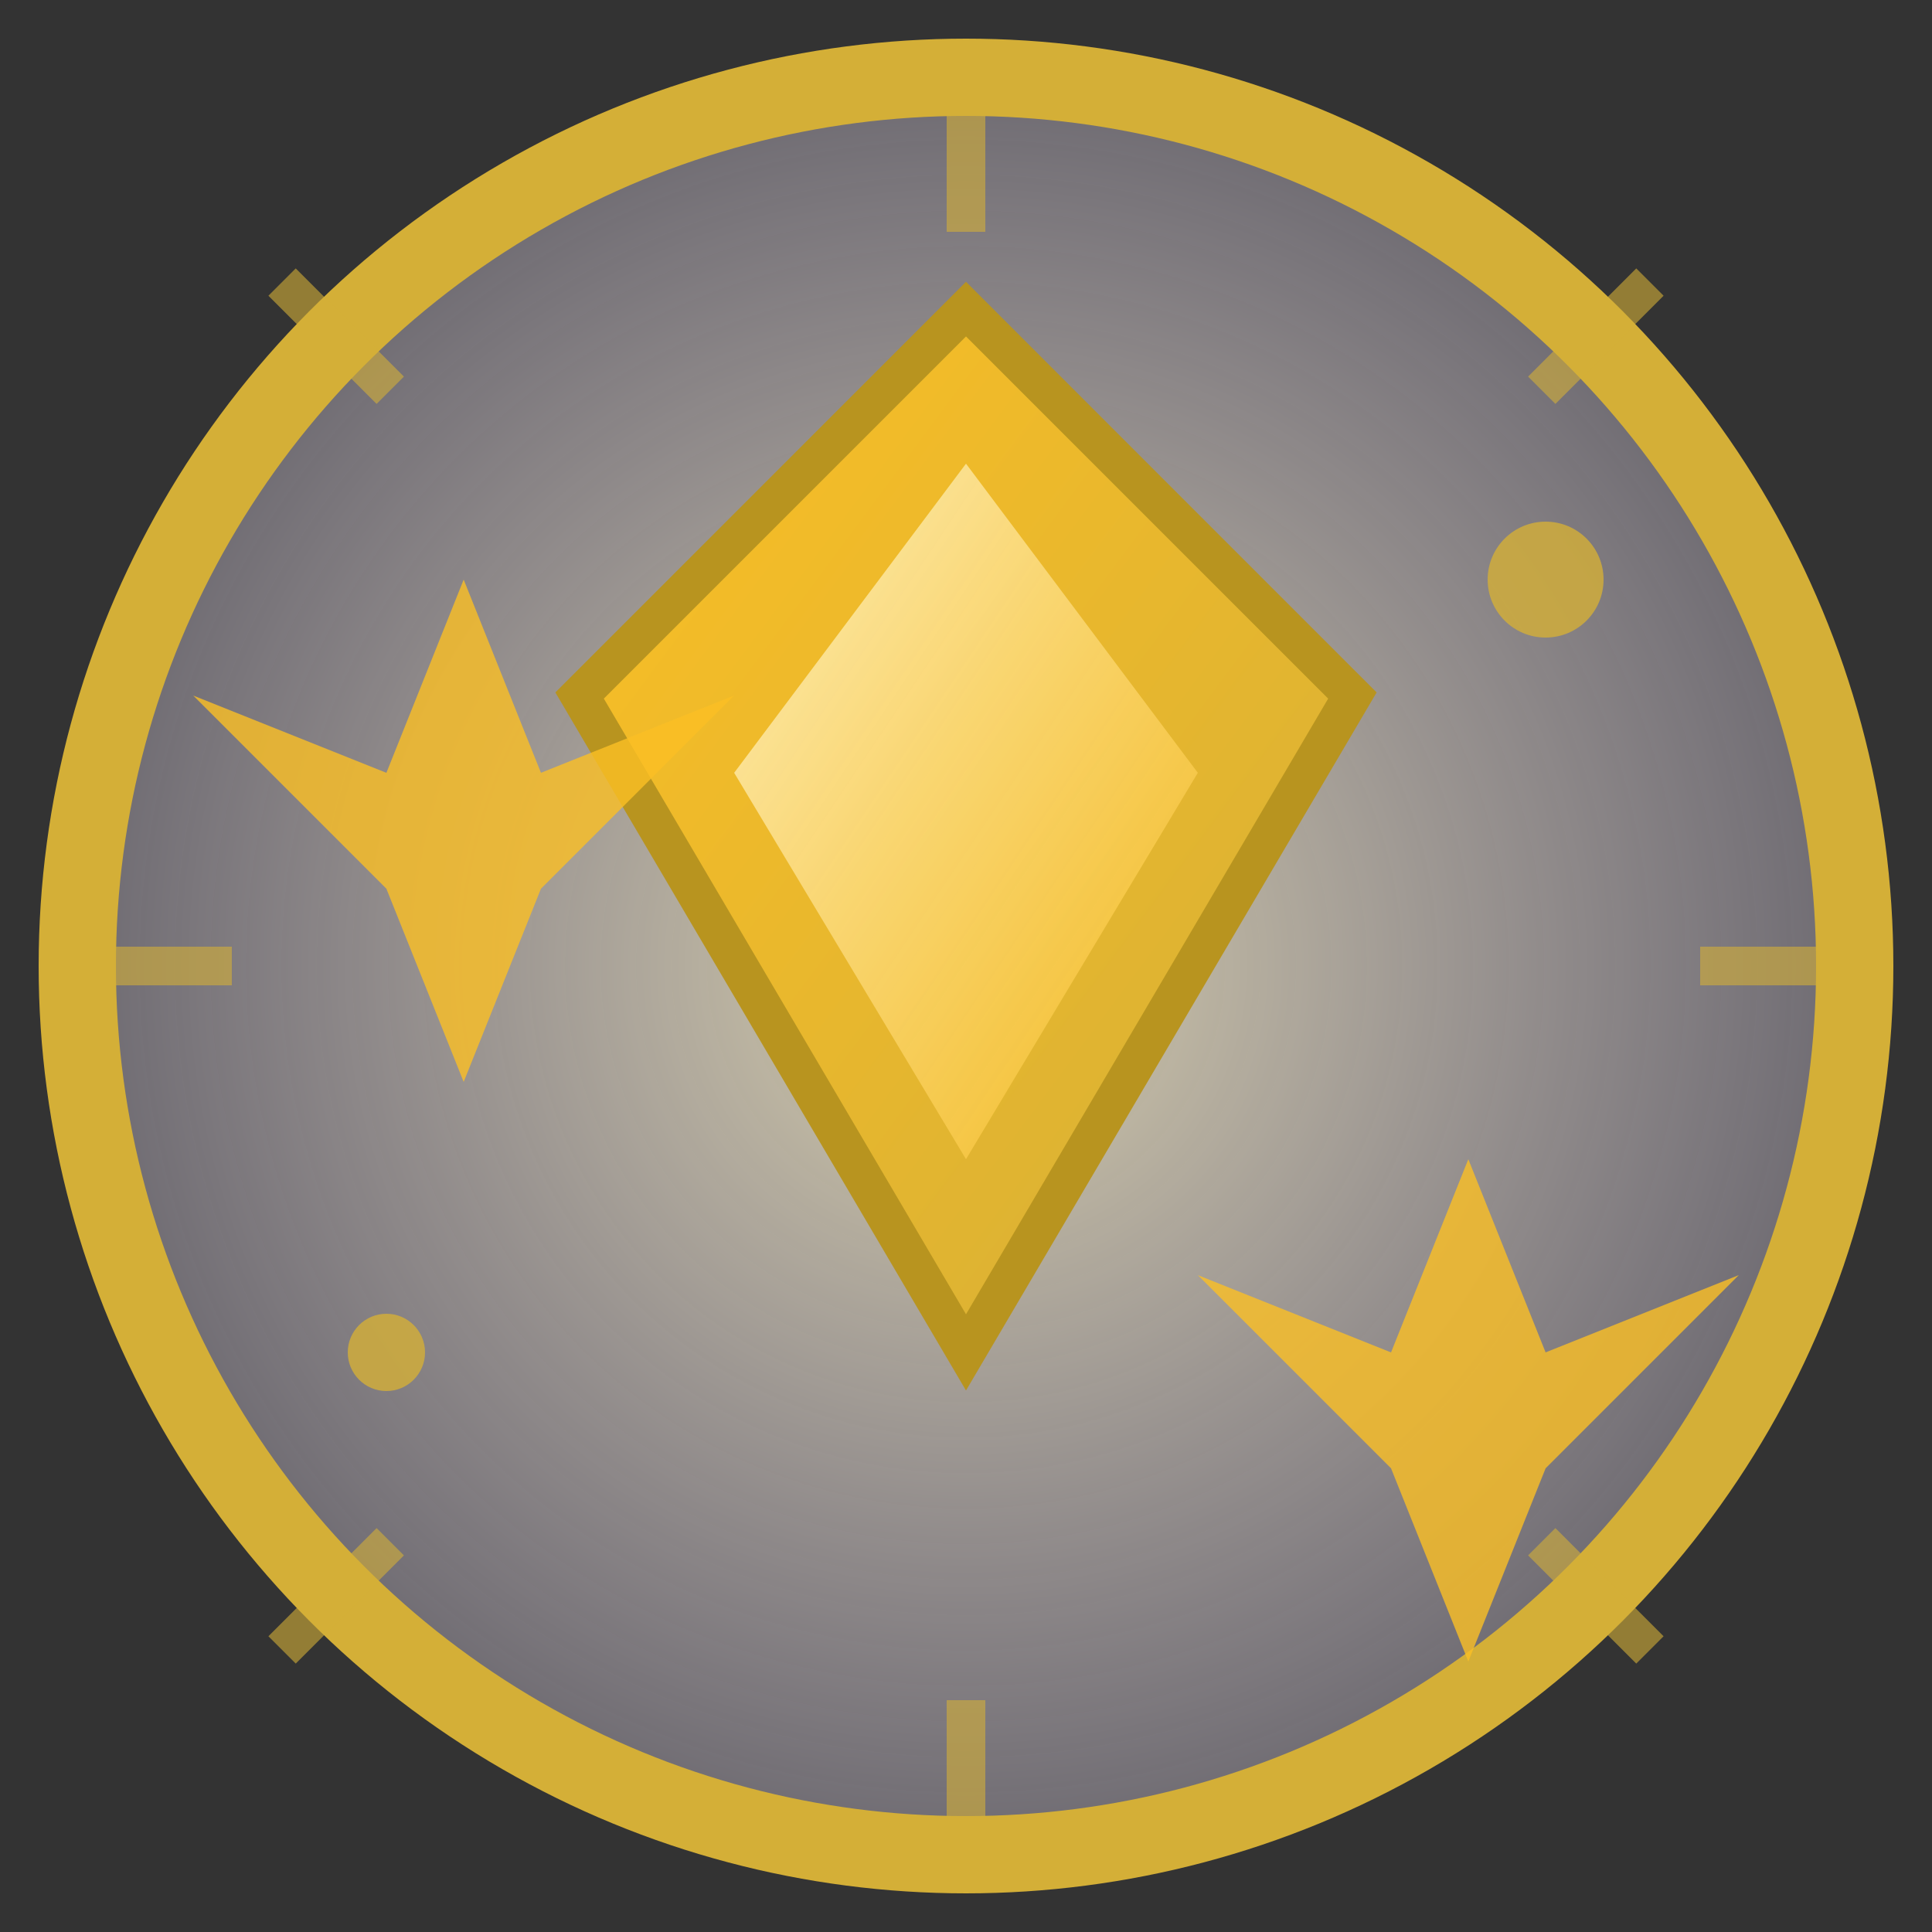 <svg width="50" height="50" viewBox="0 0 50 50" fill="none" xmlns="http://www.w3.org/2000/svg">
  <rect x="0" y="0" width="50" height="50" fill="#333333" stroke="none"/>
  <!-- Premium Quality Icon -->
  
  <!-- Background Circle -->
  <circle cx="25" cy="25" r="23" fill="url(#qualityBg)" stroke="#d4af37" stroke-width="2"/>
  
  <!-- Diamond Shape -->
  <path d="M25 8L35 18L25 35L15 18Z" fill="url(#qualityDiamond)" stroke="#b8941f" stroke-width="1"/>
  
  <!-- Inner Diamond -->
  <path d="M25 12L31 20L25 30L19 20Z" fill="url(#qualityInner)"/>
  
  <!-- Sparkles -->
  <g opacity="0.8">
    <path d="M12 15L14 20L19 18L14 23L12 28L10 23L5 18L10 20Z" fill="#fbbf24"/>
    <path d="M38 30L40 35L45 33L40 38L38 43L36 38L31 33L36 35Z" fill="#fbbf24"/>
    <circle cx="40" cy="15" r="1.5" fill="#d4af37"/>
    <circle cx="10" cy="35" r="1" fill="#d4af37"/>
  </g>
  
  <!-- Quality Rays -->
  <g stroke="#d4af37" stroke-width="1" opacity="0.6">
    <line x1="25" y1="2" x2="25" y2="6"/>
    <line x1="25" y1="44" x2="25" y2="48"/>
    <line x1="2" y1="25" x2="6" y2="25"/>
    <line x1="44" y1="25" x2="48" y2="25"/>
    <line x1="7.3" y1="7.3" x2="10.1" y2="10.1"/>
    <line x1="39.9" y1="39.9" x2="42.7" y2="42.7"/>
    <line x1="42.7" y1="7.3" x2="39.9" y2="10.1"/>
    <line x1="10.1" y1="39.9" x2="7.3" y2="42.7"/>
  </g>
  
  <defs>
    <radialGradient id="qualityBg" cx="50%" cy="50%" r="50%">
      <stop offset="0%" style="stop-color:#fef3c7;stop-opacity:0.8" />
      <stop offset="100%" style="stop-color:#f3e8ff;stop-opacity:0.3" />
    </radialGradient>
    
    <linearGradient id="qualityDiamond" x1="0%" y1="0%" x2="100%" y2="100%">
      <stop offset="0%" style="stop-color:#fbbf24;stop-opacity:1" />
      <stop offset="100%" style="stop-color:#d4af37;stop-opacity:1" />
    </linearGradient>
    
    <linearGradient id="qualityInner" x1="0%" y1="0%" x2="100%" y2="100%">
      <stop offset="0%" style="stop-color:#fef3c7;stop-opacity:0.9" />
      <stop offset="100%" style="stop-color:#fbbf24;stop-opacity:0.7" />
    </linearGradient>
  </defs>
</svg>
